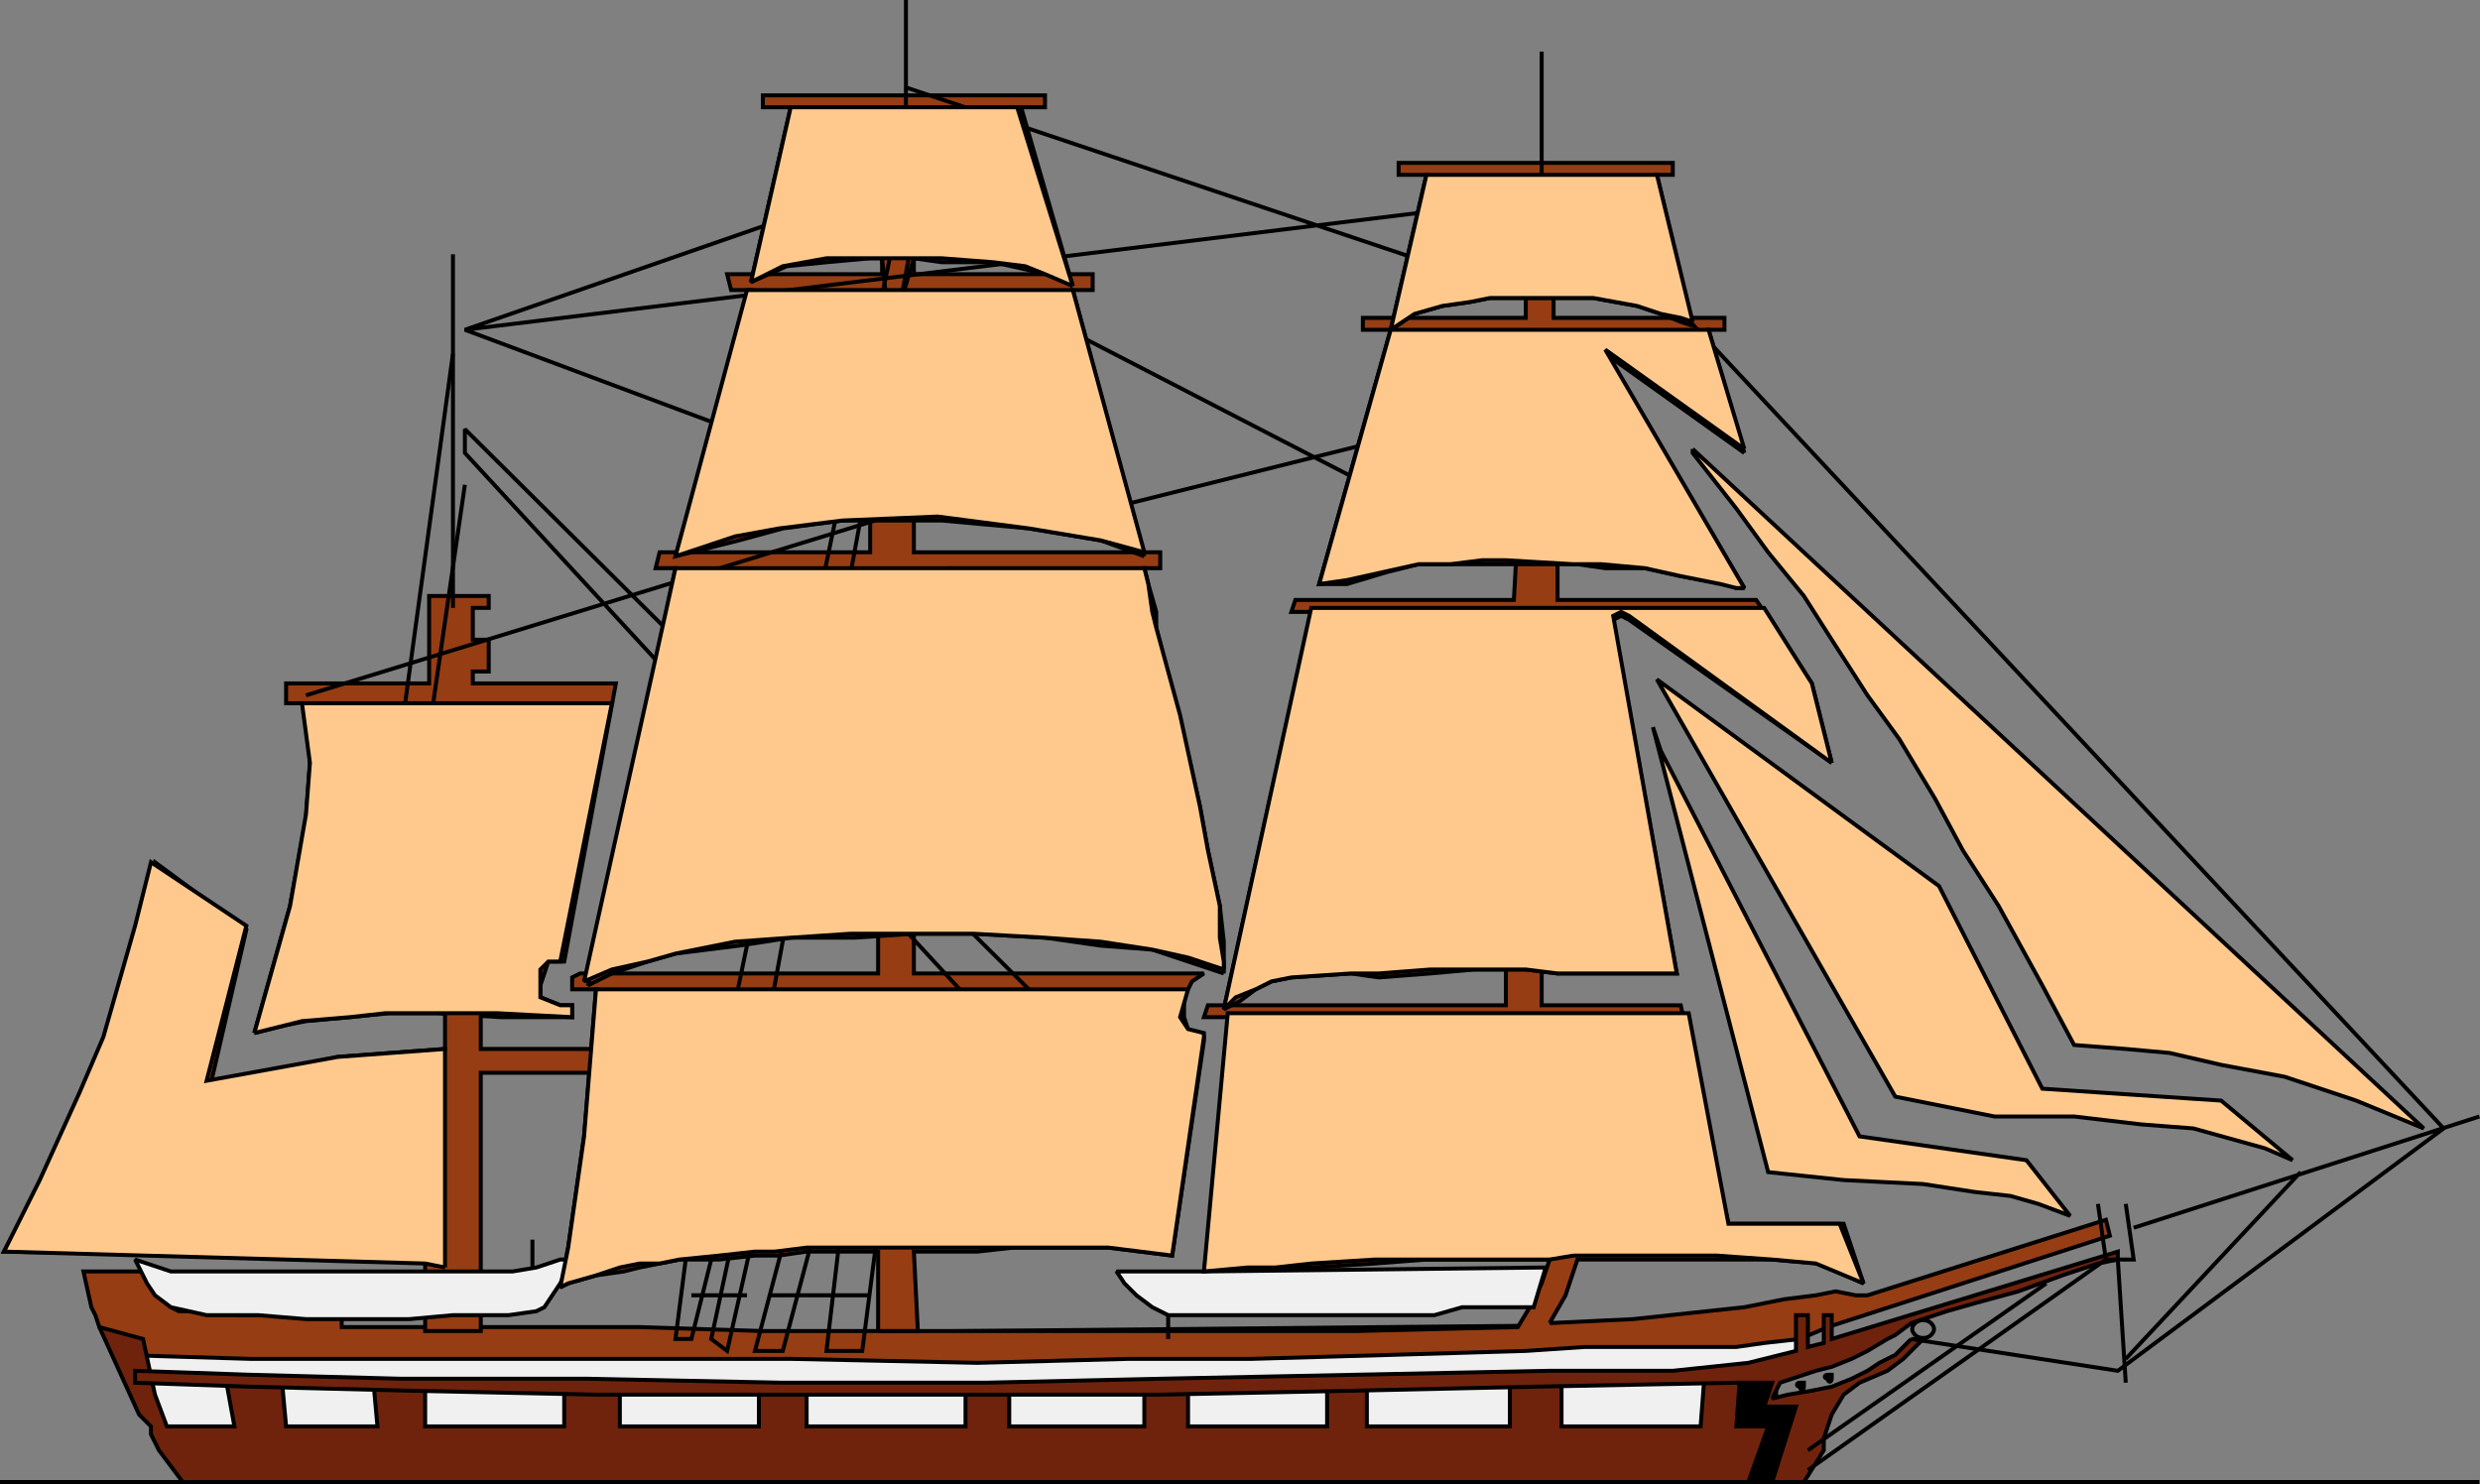 <svg xmlns="http://www.w3.org/2000/svg" width="624.153" height="373.5" version="1.2"><rect width="100%" height="100%" fill="#808080" stroke="none"/><g fill="none" fill-rule="evenodd" stroke="#000" stroke-miterlimit="2" font-family="'Sans Serif'" font-size="12.5" font-weight="400"><path fill="#000" d="m429 365 6-21 12 1v7l9 1-6 20h-18l-3-8" vector-effect="non-scaling-stroke"/><path fill="#f0f0f0" d="m44 369-7-16-5-16 422-4-2 10-17 4-5 18-386 4" vector-effect="non-scaling-stroke"/><path fill="#ffc98e" d="m426 113 184 171-17-7-9-3-9-3-16-3-13-3-11-1-13-1-8-15-11-20-9-14-7-13-9-15-8-11-9-14-7-11-9-11-8-11-11-14v-1" vector-effect="non-scaling-stroke"/><path fill="#ffc98e" d="m577 292-18-15-45-3-26-51-71-52 60 105 25 5h20l17 2 13 1 18 5 7 3" vector-effect="non-scaling-stroke"/><path fill="#ffc98e" d="m416 183 29 112 19 2 20 1 13 2 9 1 7 2 8 3-11-14-42-6-50-97-2-6" vector-effect="non-scaling-stroke"/><path fill="#963d14" d="m390 333 4-7 1-3 2-6h49l12 1 11 5-5-15h-29l-12-55h-35v-14h-9v14h-75l-1 3h9l-9 64 12-1h15l16-1 13-1h31l-2 6-3 6-3 5-41 1H192l-31-1H86v-3H61l-11-1h-5l-2-1-3-3-2-3-1-3H21l2 9 1 2 1 3 2 3 1 3 2 1 33 1h136l47 1 38-1h31l35-1 34-1 15-1h38l7-1 9-1 7-3 71-23-1-4-60 19h-3l-5-1-5 1-8 1-10 2-28 3-21 1" vector-effect="non-scaling-stroke"/><path fill="#963d14" d="m461 192-5-20-14-21h-50v-15l-10-3-1 18h-55l-1 3h5l-22 100 4-2 4-3 4-2 5-1 15-1 7 1 13-1 11-1h13l8 1h30l-16-89 2-1 2 1 51 36" vector-effect="non-scaling-stroke"/><path fill="#963d14" d="m439 114-9-31h4v-3h-43v-8l-7-3v11h-41v3h7l-18 64h7l10-3 8-2h40l7 1h10l9 2 11 2 3 1h2l-35-59 35 25" vector-effect="non-scaling-stroke"/><path fill="#963d14" d="m426 82-9-38h4v-3h-69v3h7l-9 39 6-4 7-2 7-1 5-1h26l11 2 6 2 5 2 3 1M221 335v-20h-18l-7 1h-6l-9 1h-10l-5 1-5 1-4 1-7 1-7 2-2 1 2-10 4-28 3-37h-6v-3l2-1h75v-17h9v17h73l-3 2-2 4v5l1 3 4 2v1l-8 54-16-2h-24l-9 1h-16l1 20h-10" vector-effect="non-scaling-stroke"/><path fill="#963d14" d="M308 245v-8l-1-9-3-14-2-11-5-22-3-11-3-12v-4l-2-7-1-4h4v-4h-62v-14h-11v14h-53l-1 4h5l-22 105 6-3 9-3 7-2 16-2 13-2h16l15-1h16l17 1 14 2 13 1 9 3 9 3" vector-effect="non-scaling-stroke"/><path fill="#963d14" d="m288 140-18-67h5v-4h-45V55h-8v14h-39l1 4h5l-19 67 16-4 11-3 15-2h25l22 2 18 3 11 4" vector-effect="non-scaling-stroke"/><path fill="#963d14" d="m270 72-13-45h6v-3h-71v3h7l-10 44 9-4 10-1 11-1h3l1 10h4l3-10 7 1h13l9 2 5 1 6 3M64 260l9-32 4-22 1-14-1-15h-5v-5h36v-22h15v3h-4v8h4v8h-4v3h36l-13 70h-4l-1 3-1 3v3l5 2h3v3h-18l-16-1H98l-10 1-11 1-5 1-8 2" vector-effect="non-scaling-stroke"/><path fill="#963d14" d="M121 250v14h38v6h-38v65h-14v-18L1 315l9-17 10-22 6-14 5-14 3-14 5-17 23 17-9 39 32-7 27-2v-11l9-3" vector-effect="non-scaling-stroke"/><path fill="#70230c" d="m25 334 10 22 3 3v2l2 4 6 8h394l5-14h-8l1-14-9 1-1 13h-35v-12h-13v12h-36v-11h-10v11h-35v-11h-11v11h-34v-10h-11v10h-40v-10h-12v10h-35v-10l-14-1v11h-35v-10l-13-1 1 11H72l-1-11H57l2 11H42l-3-8-3-14-11-3" vector-effect="non-scaling-stroke"/><path fill="#70230c" d="m481 337-4 4-4 2-3 2-4 2-5 2-5 1-6 1-4 1 2-4 9-3 4-1 5-2 4-2 5-3 2-1 4-3 9-3 7-2 11-3 11-4 9-3 5-1v-2l-72 22v-6h-2v7l-4 1v-8h-3v9l-12 3-19 2h-31l-98 2-44 1h-51l-49-1h-47l-38-1-29-1v3l29 1 40 1 47 1h142l49-1 45-1 51-1h9l-2 6h8l-6 19h8l5-8v-3l2-6 3-5 4-3 7-3 4-3 5-5h-3" vector-effect="non-scaling-stroke"/><path d="M482 336c-1-1-1-2 0-3s3-1 4 0 1 2 0 3-3 1-4 0" vector-effect="non-scaling-stroke"/><path fill="#000" d="M453 349c-1 0-1-1 0-1h1v1c0 1-1 1-1 0m7-2c-1 0-1-1 0-1h1v1c0 1-1 1-1 0" vector-effect="non-scaling-stroke"/><path d="M388 13v45M228 0v36M114 64v89m414 150 2 14h7l-2-14m-5 14-75 53m60-47-60 42m78-48 2 31" vector-effect="non-scaling-stroke"/><path d="m481 337 52 8 82-61L417 72m162 223-44 47m89-61-87 28" vector-effect="non-scaling-stroke"/><path fill="#f0f0f0" d="m389 319-86 1h-22l2 3 3 3 4 3 4 2h67l7-2h18l3-10" vector-effect="non-scaling-stroke"/><path d="M294 331v6m-160-25v8" vector-effect="non-scaling-stroke"/><path fill="#f0f0f0" d="M119 320h10l6-1 6-2h3l-3 6-2 3-2 3-2 1-7 1h-14l-11 1H77l-12-1H52l-9-2-4-3-2-3-3-6 9 3h76" vector-effect="non-scaling-stroke"/><path d="M266 256 117 108v6l131 142M212 50l-95 33 75 28m178-59L117 83m-3 6-13 95h7l9-62m-40 53 153-47m138-59L228 22m122 103-91-47" vector-effect="non-scaling-stroke"/><path d="m226 55-43 207 9 2 40-217m127 61-80 20M174 306l-4 31h4l7-28h4l-6 28 4 3 7-31 9-3-9 34h7l9-34h6l-4 34h9l4-31m-2 17h-25m-6 0h-14M0 373h624" vector-effect="non-scaling-stroke"/><path fill="#ffc98e" d="M396 316h36l14 1 11 1 12 5-6-15h-28l-10-53H309l-6 65 11-1h7l9-1 16-1h44l6-1m65-124-5-20-12-19H330l-22 101 3-3 5-2 4-2 5-1 15-1h7l13-1h24l8 1h30l-16-90 2-1 2 1 51 37m-22-79-9-30h-80l-18 64 7-1 9-2 9-2h8l8-1h6l17 1h7l11 1 9 2 10 2 4 1h2l-35-60 35 25m-13-32-9-37h-58l-9 39 6-4 7-2 7-1 5-1h26l11 2 6 2 5 1 3 1M221 314h-18l-8 1h-5l-9 1-10 1-5 1h-5l-5 1-6 2-7 2-2 1 2-10 4-28 3-37h149l-2 7 2 3 4 1v1l-8 55-16-2h-58m87-70v-2l-1-6v-8l-3-14-2-11-5-23-3-11-3-11-1-4-1-7-1-4H170l-23 104 7-3 9-2 7-2 15-3 14-1 15-1h31l18 1 14 1 13 2 9 2 9 3m-20-105-18-66h-82l-18 67 15-5 11-2 16-2 24-1 23 3 18 3 11 3m-18-67-14-45h-57l-10 44 8-4 11-2h29l13 1 8 1 5 2 7 3M64 260l9-32 4-23 1-13-2-15h78l-13 65h-3l-2 2v7l5 2h3v3l-19-1H97l-9 1-12 1-4 1-8 2" vector-effect="non-scaling-stroke"/><path fill="#ffc98e" d="m112 319-5-1-106-3 9-18 10-22 6-14 4-14 4-14 4-16 24 16-10 39 33-6 27-2v55" vector-effect="non-scaling-stroke"/></g></svg>
